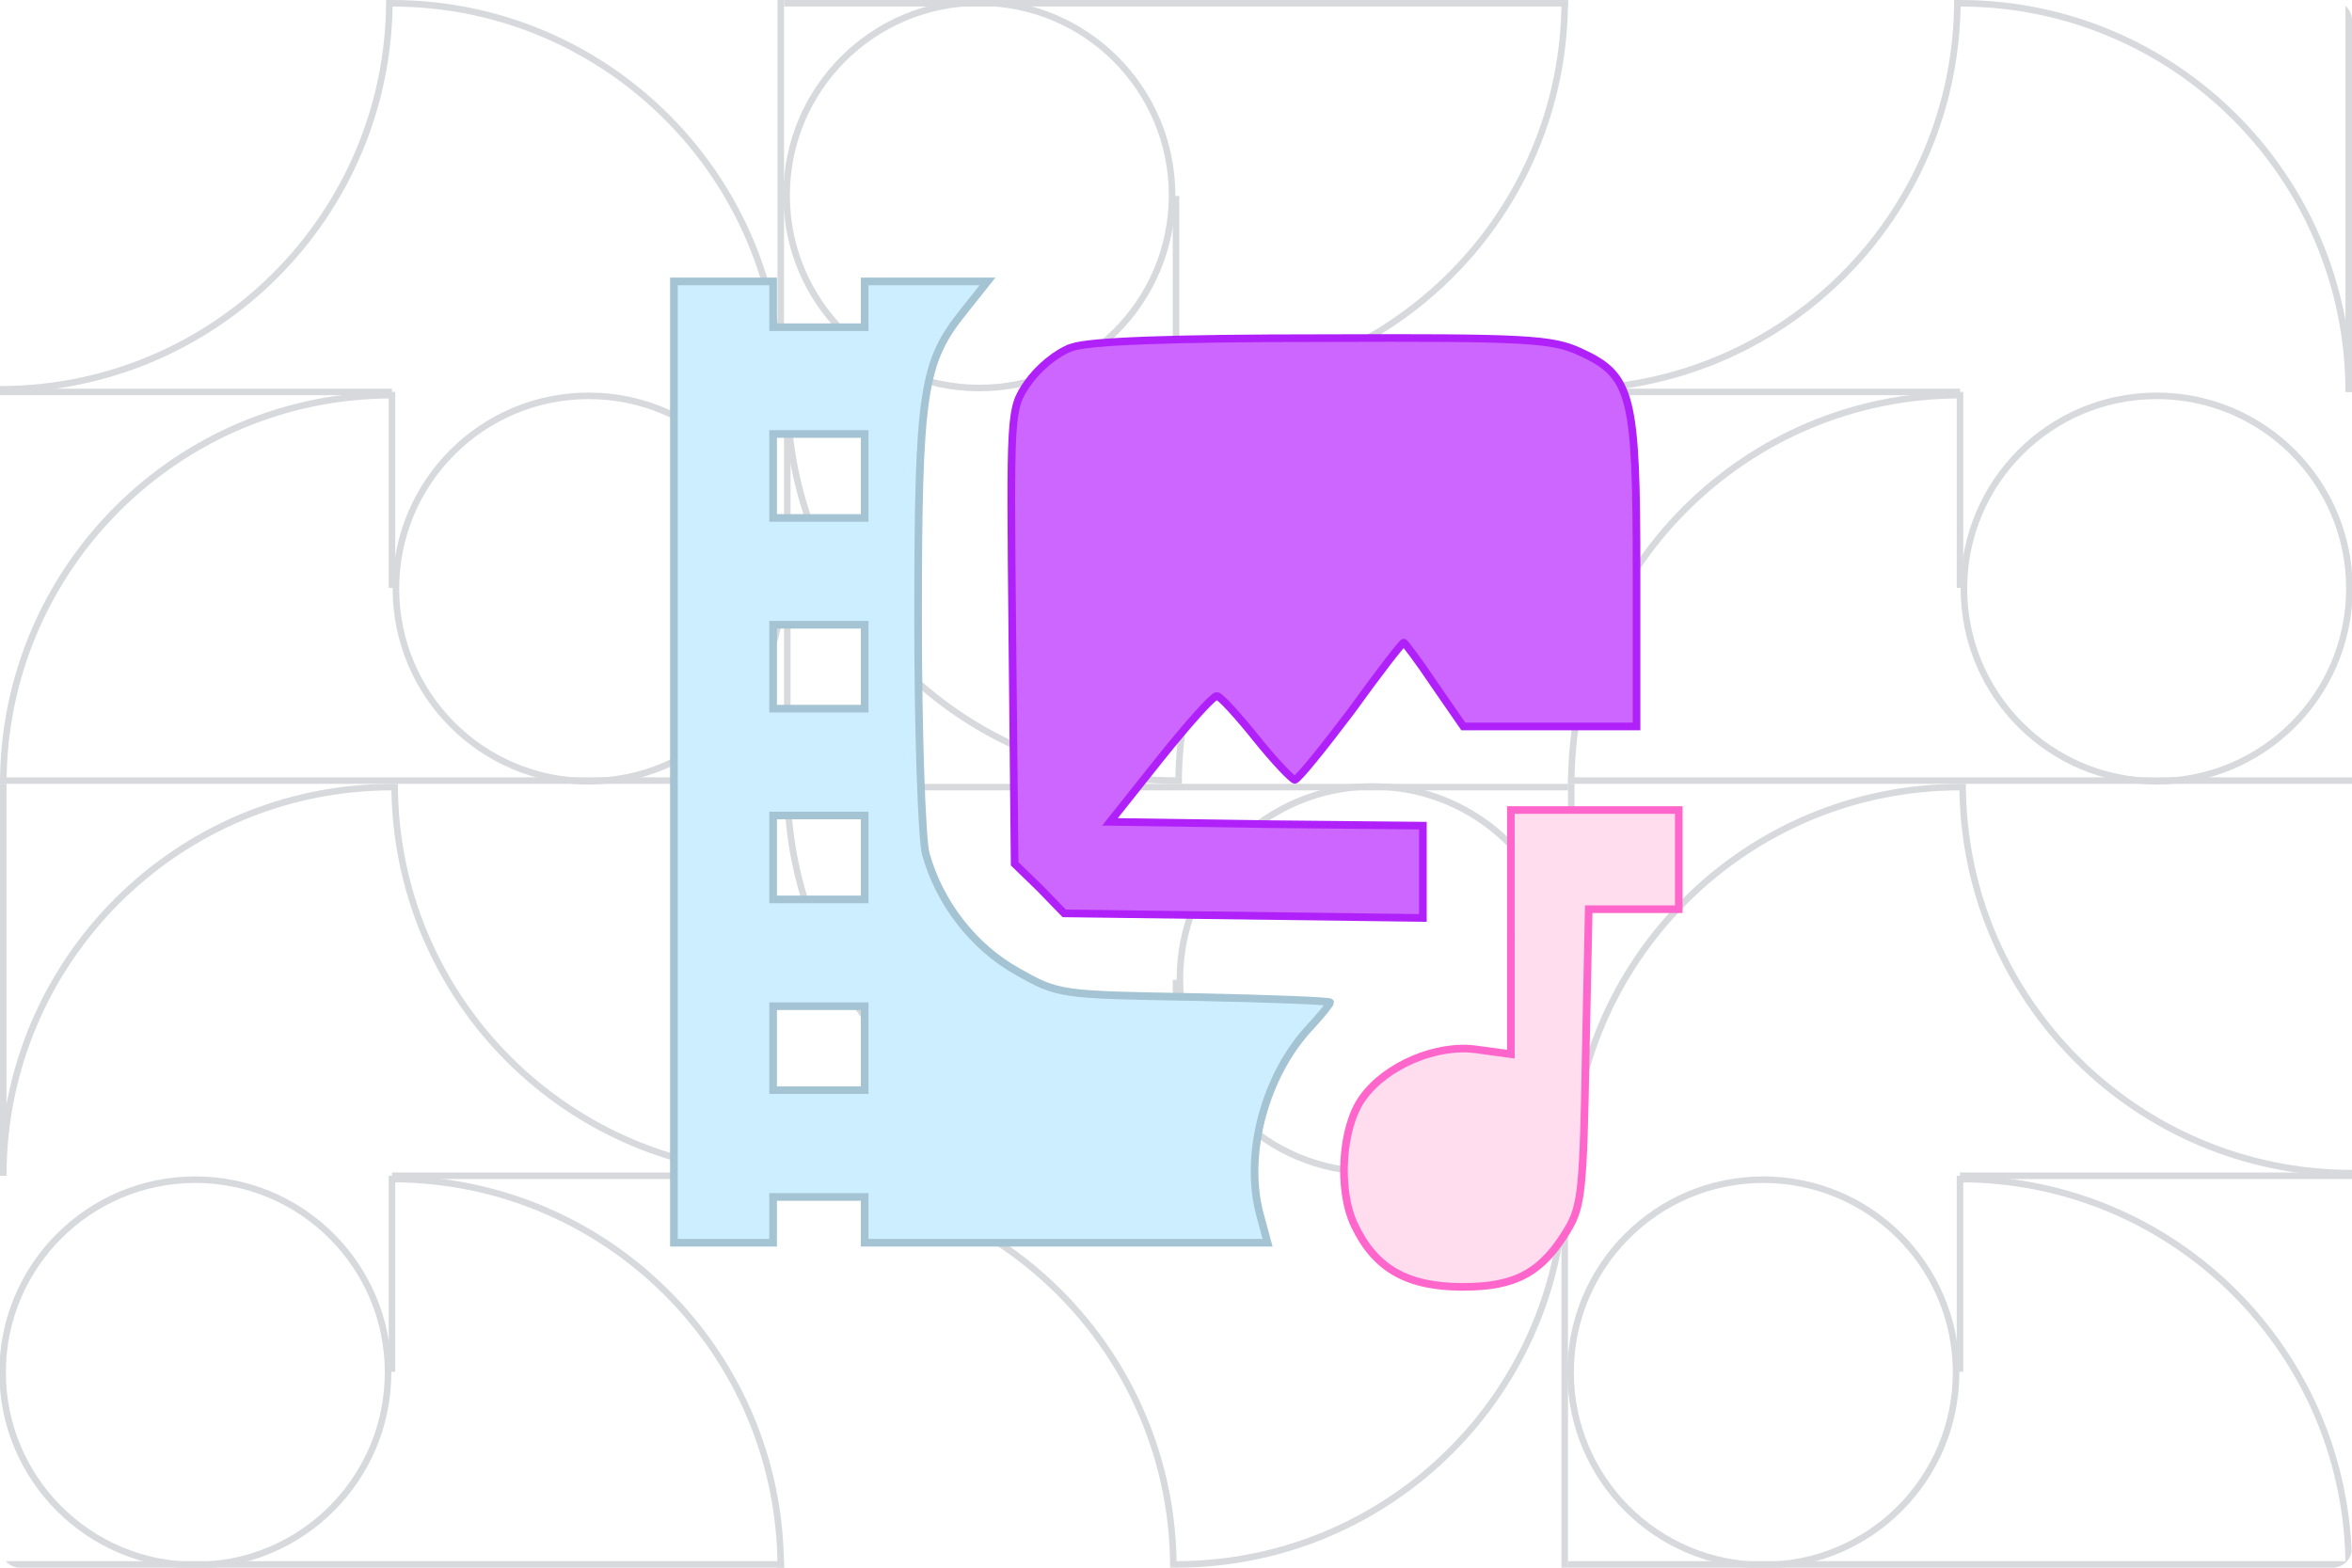 <svg width="360" height="240" version="1.1" id="svg969" xmlns="http://www.w3.org/2000/svg"><defs id="defs866"><clipPath id="clippath"><rect width="360" height="240" rx="3" ry="3" id="rect863" style="fill:none"/></clipPath><style id="style861">.cls-2,.cls-5{fill:none}.cls-2{stroke-linecap:square}.cls-2,.cls-5{stroke:#d7d9dd}</style></defs><g id="Layer_2"><g clip-path="url(#clippath)" id="g966" style="clip-path:url(#clippath)"><g id="g964"><path class="cls-2" id="line868" d="M60 60.5v29"/><path class="cls-2" id="line870" d="M.5 60h59"/><path class="cls-2" id="line872" d="M.5 119.5h119"/><path class="cls-2" id="line874" d="M119.5.5v59"/><path class="cls-5" d="M59.6 0c0 32.92-26.68 59.6-59.6 59.6" id="path876"/><path class="cls-5" d="M119.5 60C119.5 27.14 92.86.5 60 .5" id="path878"/><path class="cls-5" d="M.5 120C.5 87.14 27.14 60.5 60 60.5" id="path880"/><circle class="cls-5" cx="90.1" cy="90.1" r="29.5" id="circle882"/><path class="cls-2" id="line884" d="M180 59.5v-29"/><path class="cls-2" id="line886" d="M239.5 60h-59"/><path class="cls-2" id="line888" d="M239.5.5h-119"/><path class="cls-2" id="line890" d="M120.5 119.5v-59"/><path class="cls-5" d="M180.4 120c0-32.92 26.68-59.6 59.6-59.6" id="path892"/><path class="cls-5" d="M120.5 60c0 32.86 26.64 59.5 59.5 59.5" id="path894"/><path class="cls-5" d="M239.5 0c0 32.86-26.64 59.5-59.5 59.5" id="path896"/><circle class="cls-5" cx="149.9" cy="29.9" r="29.5" id="circle898"/><path class="cls-2" id="line900" d="M300 60.5v29"/><path class="cls-2" id="line902" d="M240.5 60h59"/><path class="cls-2" id="line904" d="M240.5 119.5h119"/><path class="cls-2" id="line906" d="M359.5.5v59"/><path class="cls-5" d="M299.6 0c0 32.92-26.68 59.6-59.6 59.6" id="path908"/><path class="cls-5" d="M359.5 60C359.5 27.14 332.86.5 300 .5" id="path910"/><path class="cls-5" d="M240.5 120c0-32.86 26.64-59.5 59.5-59.5" id="path912"/><circle class="cls-5" cx="330.1" cy="90.1" r="29.5" id="circle914"/><path class="cls-2" id="line916" d="M60 180.5v29"/><path class="cls-2" id="line918" d="M119.5 180h-59"/><path class="cls-2" id="line920" d="M119.5 239.5H.5"/><path class="cls-2" id="line922" d="M.5 120.5v59"/><path class="cls-5" d="M60.4 120c0 32.92 26.68 59.6 59.6 59.6" id="path924"/><path class="cls-5" d="M.5 180c0-32.86 26.64-59.5 59.5-59.5" id="path926"/><path class="cls-5" d="M119.5 240c0-32.86-26.64-59.5-59.5-59.5" id="path928"/><circle class="cls-5" cx="29.9" cy="210.1" r="29.5" id="circle930"/><path class="cls-2" id="line932" d="M180 179.5v-29"/><path class="cls-2" id="line934" d="M120.5 180h59"/><path class="cls-2" id="line936" d="M120.5 120.5h119"/><path class="cls-2" id="line938" d="M239.5 239.5v-59"/><path class="cls-5" d="M179.6 240c0-32.92-26.68-59.6-59.6-59.6" id="path940"/><path class="cls-5" d="M239.5 180c0 32.86-26.64 59.5-59.5 59.5" id="path942"/><path class="cls-5" d="M120.5 120c0 32.86 26.64 59.5 59.5 59.5" id="path944"/><circle class="cls-5" cx="210.1" cy="149.9" r="29.5" id="circle946"/><path class="cls-2" id="line948" d="M300 180.5v29"/><path class="cls-2" id="line950" d="M359.5 180h-59"/><path class="cls-2" id="line952" d="M359.5 239.5h-119"/><path class="cls-2" id="line954" d="M240.5 120.5v59"/><path class="cls-5" d="M300.4 120c0 32.92 26.68 59.6 59.6 59.6" id="path956"/><path class="cls-5" d="M240.5 180c0-32.86 26.64-59.5 59.5-59.5" id="path958"/><path class="cls-5" d="M359.5 240c0-32.86-26.64-59.5-59.5-59.5" id="path960"/><circle class="cls-5" cx="269.9" cy="210.1" r="29.5" id="circle962"/></g></g></g><g><path d="M126.086 66.634c-2 .7-4.4 2.7-5.8 4.7-2.3 3.4-2.3 3.5-2 33.2l.3 29.8 3.3 3.2 3.2 3.3 23.5.3 23.5.3v-12.1l-20.5-.2-20.5-.3 6.6-8.3c3.6-4.5 6.9-8.2 7.4-8.2.4 0 2.7 2.5 5.1 5.5 2.4 3 4.7 5.4 5.1 5.5.4 0 3.7-4.1 7.4-9 3.6-5 6.7-9 6.9-9 .1 0 2 2.5 4 5.5l3.8 5.5h22.7v-20.1c0-23.4-.6-25.9-7.4-29-3.7-1.7-7-1.9-33.6-1.8-20.2 0-30.6.4-33 1.2Z" style="fill:#c6f;stroke:#b020f8" transform="translate(16.793 -24.662) scale(1.168)"/><path d="M73.934 121.001v63h13v-6h12v6h52.8l-1-3.7c-2.1-7.8.6-18.2 6.6-24.6 1.4-1.5 2.6-3 2.6-3.2 0-.2-8-.5-17.7-.7-17.6-.3-17.9-.3-23.2-3.3-5.8-3.2-10.3-9-12.1-15.5-.5-1.9-1-15.7-1-30.6 0-30 .6-33.8 6-40.5l3.1-3.9h-16.1v6h-12v-6h-13v63Zm25-37.5v5.5h-12v-11h12v5.5Zm0 25v5.5h-12v-11h12v5.5Zm0 25v5.5h-12v-11h12v5.5Zm0 25v5.5h-12v-11h12v5.5Z" style="fill:#cef;stroke:#a4c3d3" transform="translate(16.793 -24.662) scale(1.168)"/><path d="M183.618 143.287v16l-4.4-.6c-5.3-.8-12 2.1-15 6.3-2.8 3.8-3.3 12.1-1.1 16.7 2.7 5.7 6.9 8.1 14.2 8.1 7 0 10.4-1.9 13.8-7.6 1.8-3 2-5.6 2.3-22.7l.4-19.2h11.8v-13h-22v16Z" style="stroke:#f6c;fill:#fde" transform="translate(16.793 -24.662) scale(1.168)"/></g></svg>